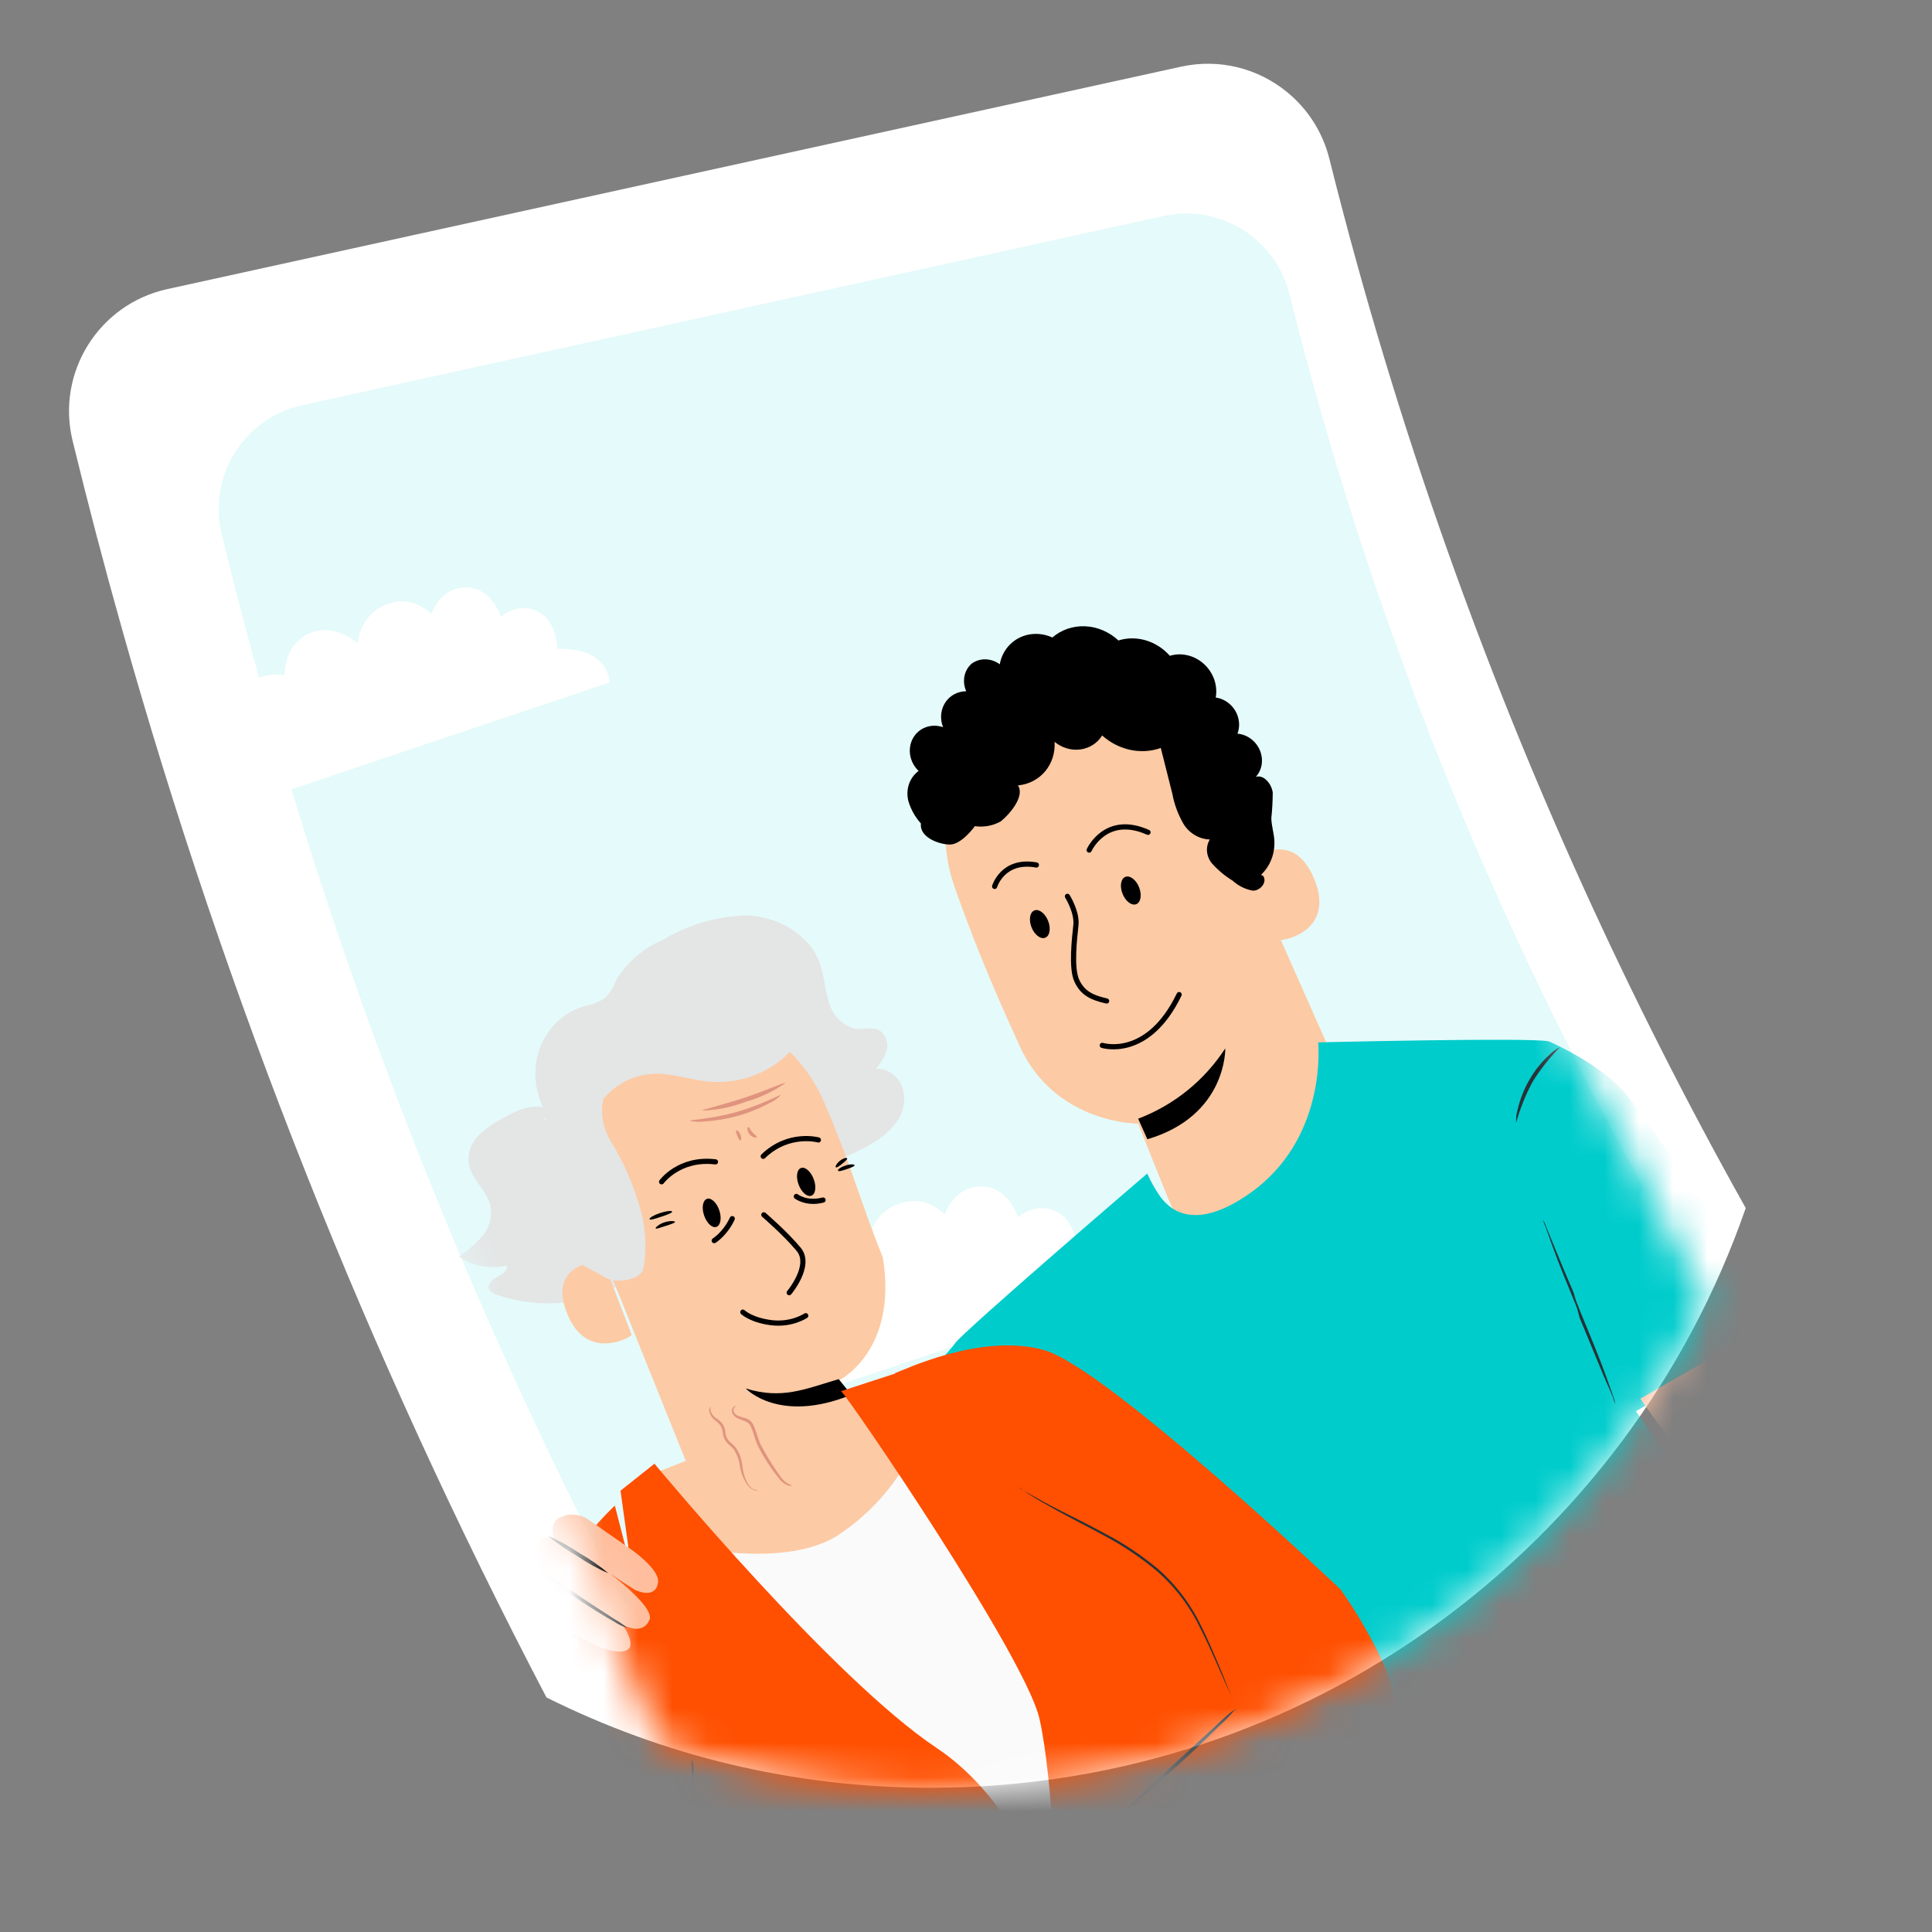 <svg width="56" height="56" viewBox="0 0 56 56" fill="none" xmlns="http://www.w3.org/2000/svg">
<rect x="0" y="0" width="56" height="56" fill="#808080" stroke="none"/>
<g clip-path="url(#clip0_4519_63995)">
<path d="M50.601 35.016C47.213 44.797 37.92 51.819 26.986 51.819C22.98 51.819 19.195 50.877 15.839 49.201C10.676 39.336 6.549 28.949 3.53 18.208C3.022 16.407 2.547 14.595 2.104 12.774C1.623 10.8 2.863 8.815 4.849 8.38C7.251 7.854 9.651 7.326 12.053 6.799C18.758 5.329 25.463 3.857 32.168 2.386C32.858 2.235 33.548 2.083 34.238 1.932C35.356 1.688 36.466 1.987 37.292 2.658C37.886 3.137 38.334 3.808 38.533 4.605C38.539 4.63 38.545 4.655 38.552 4.68C39.509 8.501 40.646 12.269 41.96 15.97C44.295 22.551 47.186 28.922 50.601 35.016Z" fill="white"/>
<path d="M47.633 34.403C44.755 42.724 36.858 48.698 27.568 48.698C24.164 48.698 20.948 47.897 18.096 46.471C13.709 38.079 10.203 29.243 7.637 20.105C7.206 18.573 6.803 17.031 6.425 15.483C6.017 13.803 7.071 12.115 8.758 11.744C10.799 11.297 12.839 10.848 14.88 10.4C20.577 9.149 26.273 7.897 31.971 6.646C32.557 6.517 33.143 6.388 33.73 6.26C34.679 6.051 35.622 6.306 36.325 6.876C36.829 7.284 37.21 7.855 37.379 8.533C37.384 8.554 37.389 8.576 37.395 8.597C38.208 11.848 39.174 15.053 40.291 18.201C42.275 23.8 44.731 29.22 47.633 34.403Z" fill="#E5FAFA"/>
<path d="M16.154 18.809C16.154 18.809 16.155 17.991 15.571 17.715C14.987 17.438 14.522 17.88 14.522 17.88C14.522 17.88 14.264 17.023 13.499 17.028C12.734 17.033 12.502 17.803 12.502 17.803C12.502 17.803 11.999 17.217 11.21 17.513C10.42 17.81 10.364 18.648 10.364 18.648C10.364 18.648 9.693 18.023 8.951 18.367C8.208 18.712 8.254 19.578 8.254 19.578C7.95 19.492 7.148 19.572 6.842 20.304C6.537 21.037 6.939 21.688 6.939 21.688C6.939 21.688 6.296 21.778 6.255 22.483C6.226 23.003 6.681 23.474 6.681 23.474L17.675 19.777C17.553 18.685 16.154 18.811 16.154 18.811L16.154 18.809Z" fill="white"/>
<path d="M31.224 36.264C31.224 36.264 31.225 35.404 30.611 35.113C29.997 34.823 29.508 35.286 29.508 35.286C29.508 35.286 29.237 34.386 28.432 34.391C27.628 34.397 27.384 35.206 27.384 35.206C27.384 35.206 26.855 34.59 26.025 34.901C25.195 35.213 25.136 36.094 25.136 36.094C25.136 36.094 24.43 35.437 23.651 35.799C22.869 36.162 22.917 37.072 22.917 37.072C22.597 36.982 21.754 37.066 21.433 37.836C21.112 38.606 21.535 39.291 21.535 39.291C21.535 39.291 20.858 39.386 20.816 40.127C20.785 40.673 21.263 41.169 21.263 41.169L32.823 37.282C32.695 36.134 31.224 36.266 31.224 36.266L31.224 36.264Z" fill="white"/>
<mask id="mask0_4519_63995" style="mask-type:alpha" maskUnits="userSpaceOnUse" x="8" y="11" width="42" height="41">
<path d="M49.456 37.764C42.776 51.124 28.2 54.161 19.091 50.517L8.16 23.796C21.439 19.091 23.314 15.356 35.488 11.043L49.456 37.764Z" fill="#BFF2F2"/>
</mask>
<g mask="url(#mask0_4519_63995)">
<path d="M38.751 30.91L38.33 34.732L36.971 38.179L34.693 36.689L33.822 34.645L32.989 32.569C32.989 32.569 30.587 32.579 29.562 30.33C29.069 29.242 28.409 27.81 27.67 25.711C27.287 24.623 27.312 23.454 27.741 22.434C28.17 21.415 28.971 20.621 29.985 20.21L30.198 20.14C32.52 19.383 34.576 20.974 35.418 23.401L38.761 30.936" fill="#FCCAA4"/>
<path d="M30.94 25.981C30.94 25.981 31.226 26.439 31.186 26.815C31.146 27.191 31.042 28.055 31.21 28.422C31.378 28.79 31.648 28.916 32.076 29.014" stroke="black" stroke-width="0.15" stroke-miterlimit="10" stroke-linecap="round"/>
<path d="M31.95 30.301C31.95 30.301 33.263 30.723 34.178 28.828" stroke="black" stroke-width="0.15" stroke-miterlimit="10" stroke-linecap="round"/>
<path d="M28.83 25.693C28.83 25.693 29.065 24.896 30.04 25.072" stroke="black" stroke-width="0.15" stroke-miterlimit="10" stroke-linecap="round"/>
<path d="M31.57 24.64C31.57 24.64 32.046 23.577 33.275 24.125" stroke="black" stroke-width="0.15" stroke-miterlimit="10" stroke-linecap="round"/>
<path d="M30.29 27.183C30.424 27.138 30.467 26.923 30.384 26.703C30.301 26.483 30.125 26.341 29.99 26.387C29.855 26.432 29.813 26.647 29.895 26.867C29.978 27.087 30.155 27.229 30.29 27.183Z" fill="black"/>
<path d="M32.927 26.211C33.062 26.165 33.104 25.95 33.021 25.73C32.938 25.51 32.762 25.369 32.627 25.414C32.492 25.459 32.45 25.674 32.533 25.894C32.615 26.114 32.792 26.256 32.927 26.211Z" fill="black"/>
<path d="M32.99 32.426C34.028 32.032 34.908 31.322 35.515 30.388C35.515 30.388 35.568 32.339 33.257 33.022L32.99 32.426Z" fill="black"/>
<path d="M36.164 24.985C36.192 24.954 37.46 23.919 38.096 25.486C38.732 27.053 37.085 27.295 37.06 27.244C37.034 27.193 36.164 24.985 36.164 24.985Z" fill="#FCCAA4"/>
<path d="M26.33 23.221C26.288 23.057 26.294 22.886 26.346 22.731C26.399 22.575 26.496 22.442 26.626 22.346C26.498 22.223 26.412 22.063 26.382 21.89C26.353 21.718 26.381 21.543 26.464 21.396C26.546 21.249 26.677 21.137 26.835 21.079C26.994 21.022 27.17 21.021 27.335 21.078C27.288 20.96 27.269 20.834 27.28 20.71C27.291 20.586 27.331 20.468 27.396 20.367C27.462 20.265 27.552 20.182 27.658 20.124C27.764 20.067 27.884 20.037 28.007 20.036C27.945 19.899 27.927 19.747 27.954 19.604C27.982 19.46 28.055 19.332 28.161 19.238C28.277 19.152 28.418 19.108 28.565 19.111C28.712 19.114 28.857 19.165 28.979 19.255C29.008 19.09 29.073 18.936 29.17 18.804C29.266 18.672 29.392 18.564 29.538 18.49C29.683 18.416 29.846 18.376 30.012 18.374C30.179 18.372 30.347 18.407 30.503 18.478C30.763 18.253 31.102 18.137 31.455 18.153C31.808 18.169 32.151 18.315 32.418 18.564C32.673 18.484 32.951 18.483 33.216 18.562C33.481 18.642 33.722 18.797 33.908 19.009C34.074 18.958 34.252 18.953 34.426 18.995C34.599 19.036 34.761 19.122 34.896 19.245C35.031 19.367 35.133 19.522 35.194 19.692C35.254 19.863 35.269 20.044 35.239 20.218C35.353 20.234 35.463 20.277 35.561 20.343C35.659 20.409 35.742 20.497 35.803 20.598C35.864 20.7 35.901 20.813 35.913 20.929C35.924 21.045 35.909 21.16 35.869 21.266C36.007 21.278 36.141 21.329 36.256 21.414C36.371 21.499 36.461 21.613 36.517 21.745C36.572 21.876 36.591 22.018 36.571 22.155C36.55 22.292 36.491 22.418 36.4 22.518C36.63 22.443 36.86 22.723 36.891 22.975C36.89 23.223 36.876 23.47 36.85 23.715C36.854 23.922 36.918 24.126 36.936 24.33C36.951 24.523 36.925 24.716 36.858 24.893C36.792 25.07 36.687 25.229 36.551 25.357L36.614 25.389C36.739 25.573 36.531 25.82 36.315 25.816C36.098 25.779 35.893 25.677 35.726 25.525C35.507 25.391 35.308 25.225 35.135 25.033C35.051 24.935 34.999 24.814 34.987 24.688C34.975 24.561 35.003 24.437 35.068 24.333C34.916 24.329 34.766 24.285 34.632 24.205C34.498 24.126 34.384 24.013 34.303 23.879C34.146 23.607 34.037 23.312 33.981 23.008C33.868 22.566 33.758 22.122 33.646 21.68C33.366 21.78 33.06 21.799 32.761 21.735C32.461 21.671 32.18 21.527 31.947 21.318C31.878 21.428 31.787 21.521 31.678 21.591C31.569 21.66 31.445 21.705 31.315 21.723C31.185 21.74 31.052 21.73 30.923 21.692C30.794 21.654 30.672 21.589 30.567 21.502C30.588 21.819 30.49 22.125 30.293 22.359C30.096 22.593 29.815 22.738 29.505 22.765C29.712 23.072 29.28 23.587 29.013 23.805C28.787 23.934 28.523 23.984 28.257 23.947C28.257 23.947 27.873 24.484 27.531 24.479C27.189 24.475 26.644 24.256 26.693 23.869C26.525 23.682 26.401 23.46 26.33 23.221Z" fill="black"/>
<path d="M48.728 40.166L51.379 38.628C51.496 38.563 51.625 38.521 51.759 38.504C51.759 38.504 47.809 32.458 47.048 31.619C46.286 30.779 44.893 30.184 44.893 30.184C44.373 30.066 38.208 30.214 38.208 30.214C38.208 30.214 38.501 33.047 36.157 34.637C34.716 35.621 33.97 35.164 33.623 34.674C33.479 34.467 33.355 34.246 33.253 34.016C33.253 34.016 27.878 38.624 27.673 38.948C27.468 39.272 24.331 42.536 24.331 42.536L30.73 49.093L35.047 48.46C34.807 47.927 34.549 47.345 34.281 46.728C33.746 45.495 33.276 44.37 32.939 43.557C32.791 43.158 32.649 42.832 32.552 42.588C32.513 42.482 32.481 42.395 32.454 42.322C32.438 42.294 32.426 42.264 32.42 42.232C32.435 42.261 32.447 42.291 32.454 42.322C32.481 42.395 32.513 42.482 32.571 42.582C32.662 42.828 32.819 43.145 32.989 43.537C33.344 44.359 33.826 45.469 34.356 46.696C34.626 47.32 34.885 47.913 35.123 48.45C35.123 48.45 38.805 56.516 38.964 57.142C39.124 57.768 40.389 60.458 40.389 60.458L56.018 55.864L53.135 50.018L52.43 48.579L51.173 46.792L50.737 45.612L47.417 40.907L47.818 40.675L48.728 40.166Z" fill="#00CCCC"/>
<path d="M45.049 36.126C44.96 35.912 44.882 35.722 44.816 35.556C44.792 35.484 44.761 35.415 44.723 35.35C44.74 35.423 44.766 35.494 44.799 35.562C44.848 35.699 44.916 35.888 45.007 36.143C45.182 36.633 45.458 37.297 45.759 38.03L45.818 38.194C45.747 37.943 45.679 37.699 45.613 37.469C45.393 36.961 45.203 36.502 45.049 36.126Z" fill="#263238"/>
<path d="M46.746 40.484C46.763 40.557 46.788 40.628 46.822 40.696C46.809 40.622 46.79 40.549 46.763 40.478C46.714 40.341 46.646 40.151 46.555 39.897C46.38 39.407 46.106 38.742 45.802 38.01C45.736 37.823 45.653 37.646 45.583 37.476C45.663 37.701 45.717 37.95 45.787 38.201C46.061 38.859 46.306 39.453 46.499 39.919C46.598 40.142 46.68 40.33 46.746 40.484Z" fill="#263238"/>
<path d="M44.422 31.358C44.65 30.991 44.919 30.653 45.222 30.349C45.106 30.405 45 30.481 44.911 30.574C44.681 30.782 44.486 31.026 44.331 31.298C44.176 31.564 44.062 31.854 43.99 32.158C43.953 32.283 43.938 32.414 43.945 32.547C44.061 32.132 44.221 31.733 44.422 31.358Z" fill="#263238"/>
<path d="M29.172 39.175C29.16 39.202 29.622 39.419 30.171 39.745C30.72 40.071 31.129 40.39 31.142 40.367C30.872 40.085 30.56 39.847 30.219 39.662C29.894 39.447 29.541 39.283 29.172 39.175Z" fill="#263238"/>
<path d="M55.199 44.371L51.414 38.3C50.916 38.595 49.835 39.227 48.827 39.81L47.938 40.317L47.546 40.544L50.875 45.212L51.648 46.298L52.551 48.148L53.23 49.54L54.073 51.265L55.933 55.438L59.535 54.52L55.199 44.371Z" fill="#FFBE9D"/>
<path d="M24.584 40.489L18.922 42.721L19.292 45.161C19.292 45.161 21.385 45.981 21.564 45.983C21.744 45.986 25.577 45.332 25.577 45.332C25.577 45.332 28.777 42.141 28.743 42.175C28.708 42.209 24.584 40.489 24.584 40.489Z" fill="#FCCAA4"/>
<path d="M15.965 32.18C15.512 31.932 14.983 32.179 14.555 32.427C14.297 32.556 14.062 32.724 13.858 32.926C13.757 33.028 13.68 33.152 13.633 33.29C13.586 33.428 13.57 33.577 13.587 33.726C13.663 34.174 14.109 34.502 14.215 34.944C14.243 35.102 14.237 35.262 14.198 35.414C14.159 35.566 14.087 35.705 13.987 35.823C13.788 36.059 13.552 36.261 13.289 36.423C13.498 36.561 13.73 36.655 13.972 36.7C14.213 36.744 14.458 36.738 14.691 36.681C14.722 36.842 14.548 36.947 14.404 37.017C14.26 37.086 14.106 37.236 14.179 37.384C14.227 37.455 14.3 37.504 14.382 37.523C15.403 37.877 16.494 37.862 17.464 37.483C17.933 37.334 18.317 37.003 18.534 36.56C18.666 36.116 18.629 35.628 18.431 35.189C18.195 34.58 17.837 34.021 17.379 33.55C16.921 33.078 16.375 32.704 15.777 32.453" fill="#E4E5E5"/>
<path d="M15.893 32.363C15.709 32.079 15.588 31.76 15.541 31.43C15.494 31.099 15.521 30.767 15.621 30.459C15.721 30.15 15.891 29.873 16.118 29.649C16.345 29.424 16.622 29.259 16.93 29.165C17.158 29.127 17.374 29.041 17.561 28.91C17.697 28.753 17.803 28.573 17.876 28.376C18.197 27.869 18.662 27.476 19.214 27.244C19.939 26.805 20.77 26.561 21.634 26.533C22.5 26.559 23.429 27.049 23.747 27.88C23.882 28.246 23.901 28.642 24.017 29.013C24.059 29.204 24.154 29.381 24.289 29.524C24.425 29.667 24.597 29.769 24.783 29.819C25.026 29.849 25.289 29.744 25.505 29.877C25.592 29.943 25.657 30.034 25.692 30.136C25.727 30.239 25.729 30.349 25.698 30.449C25.634 30.649 25.526 30.829 25.381 30.977C25.543 30.969 25.706 31.016 25.844 31.11C25.983 31.204 26.089 31.34 26.147 31.497C26.2 31.656 26.218 31.822 26.2 31.985C26.182 32.147 26.129 32.301 26.044 32.436C25.87 32.705 25.637 32.927 25.363 33.087C24.107 33.903 22.493 34.023 20.956 33.833C19.265 33.636 17.607 33.116 16.07 32.301L16.132 32.135" fill="#E4E5E5"/>
<path d="M23.642 44.852C22.993 45.071 22.269 45.016 21.627 44.7C20.985 44.385 20.475 43.832 20.207 43.163L16.839 34.786C15.866 32.563 16.298 30.21 18.461 29.416L18.664 29.35C19.657 29.058 20.744 29.162 21.711 29.642C22.678 30.122 23.454 30.943 23.885 31.942C24.719 33.882 24.929 34.817 25.59 36.453C26.029 39.146 24.343 39.995 24.343 39.995C24.343 39.995 24.877 40.773 25.112 41.412C25.244 41.751 25.309 42.11 25.305 42.467C25.301 42.824 25.227 43.172 25.087 43.492C24.948 43.812 24.746 44.096 24.493 44.329C24.24 44.562 23.941 44.739 23.613 44.85L23.642 44.852Z" fill="#FCCAA4"/>
<path d="M24.309 39.975C23.302 40.273 22.659 40.566 21.617 40.246C21.617 40.246 22.58 41.284 24.677 40.428L24.309 39.975Z" fill="black"/>
<path d="M19.177 34.255C19.177 34.255 19.689 33.55 20.738 33.677" stroke="black" stroke-width="0.15" stroke-miterlimit="10" stroke-linecap="round"/>
<path d="M23.721 33.042C23.721 33.042 22.86 32.801 22.122 33.516" stroke="black" stroke-width="0.15" stroke-miterlimit="10" stroke-linecap="round"/>
<path d="M22.14 35.212C22.14 35.212 22.757 35.741 23.149 36.211C23.541 36.681 22.875 37.469 22.875 37.469" stroke="black" stroke-width="0.15" stroke-miterlimit="10" stroke-linecap="round"/>
<path d="M20.853 35.094C20.781 34.869 20.623 34.713 20.499 34.747C20.375 34.781 20.332 34.991 20.404 35.216C20.476 35.442 20.634 35.598 20.758 35.564C20.882 35.53 20.925 35.32 20.853 35.094Z" fill="black"/>
<path d="M23.589 34.186C23.509 33.964 23.344 33.814 23.222 33.853C23.099 33.892 23.065 34.104 23.145 34.327C23.225 34.55 23.39 34.699 23.513 34.66C23.636 34.621 23.67 34.409 23.589 34.186Z" fill="black"/>
<path d="M20.702 35.96C20.702 35.96 21.02 35.764 21.225 35.323" stroke="black" stroke-width="0.15" stroke-miterlimit="10" stroke-linecap="round"/>
<path d="M23.082 34.68C23.082 34.68 23.377 34.909 23.856 34.784" stroke="black" stroke-width="0.15" stroke-miterlimit="10" stroke-linecap="round"/>
<path d="M23.355 38.136C23.355 38.136 22.958 38.408 22.368 38.34C21.778 38.269 21.531 38.033 21.531 38.033" stroke="black" stroke-width="0.15" stroke-miterlimit="10" stroke-linecap="round"/>
<path d="M17.482 36.551C17.444 36.563 15.858 36.544 16.424 38.035C16.989 39.525 18.322 38.736 18.309 38.692C18.297 38.648 17.482 36.551 17.482 36.551Z" fill="#FCCAA4"/>
<path d="M22.21 29.868C22.395 29.651 21.323 29.092 20.641 29.019C19.606 28.912 18.171 29.122 17.456 29.635C16.599 30.255 15.983 31.035 15.841 32.12C15.731 33.213 15.914 34.333 16.371 35.364C16.488 35.681 15.981 36.052 16.252 36.266C16.49 36.434 16.737 36.587 16.993 36.724C17.14 36.818 17.349 36.914 17.498 37.004C17.896 37.248 18.613 37.081 18.655 36.746C18.762 36.107 18.705 35.441 18.49 34.811C18.322 34.261 18.088 33.729 17.796 33.228C17.689 33.078 17.604 32.912 17.546 32.738C17.444 32.455 17.423 32.153 17.485 31.868C17.504 31.804 17.53 31.743 17.563 31.686C17.678 31.472 17.851 31.297 18.062 31.179C18.273 31.061 18.515 31.004 18.762 31.015C19.705 31.029 20.554 31.279 21.35 30.545C21.479 30.399 21.572 30.223 21.619 30.031C21.67 29.93 21.758 29.855 21.865 29.82C21.972 29.785 22.091 29.793 22.197 29.842L22.21 29.868Z" fill="#E4E5E5"/>
<path d="M17.52 31.82C17.707 31.602 17.938 31.428 18.198 31.308C18.458 31.189 18.743 31.126 19.035 31.123C19.528 31.124 20.02 31.298 20.513 31.348C21.066 31.402 21.613 31.305 22.099 31.068C22.585 30.83 22.993 30.46 23.281 29.995C23.372 29.875 23.435 29.734 23.466 29.582C23.498 29.43 23.498 29.271 23.465 29.115C23.419 28.99 23.348 28.875 23.256 28.778C23.163 28.682 23.052 28.607 22.931 28.558C22.69 28.462 22.435 28.414 22.182 28.418C21.013 28.405 19.877 28.678 18.866 29.214C18.017 29.582 17.32 30.226 16.876 31.052C16.818 31.164 16.785 31.289 16.78 31.419C16.777 31.482 16.791 31.546 16.819 31.604C16.848 31.663 16.89 31.713 16.943 31.751C16.97 31.771 17.002 31.785 17.034 31.793C17.067 31.801 17.1 31.801 17.132 31.795C17.164 31.789 17.194 31.776 17.22 31.757C17.246 31.738 17.268 31.714 17.284 31.685" fill="#E4E5E5"/>
<path d="M24.556 33.577C24.566 33.605 24.495 33.662 24.411 33.732C24.327 33.802 24.247 33.855 24.226 33.835C24.203 33.816 24.25 33.723 24.346 33.646C24.442 33.568 24.542 33.551 24.556 33.577Z" fill="black"/>
<path d="M24.77 33.773C24.78 33.802 24.671 33.846 24.543 33.888C24.415 33.931 24.306 33.966 24.29 33.931C24.274 33.897 24.367 33.83 24.505 33.784C24.643 33.739 24.763 33.744 24.77 33.773Z" fill="black"/>
<path d="M19.482 35.122C19.493 35.151 19.348 35.208 19.168 35.267C18.988 35.327 18.841 35.375 18.828 35.339C18.815 35.302 18.947 35.222 19.13 35.161C19.313 35.101 19.471 35.081 19.482 35.122Z" fill="black"/>
<path d="M19.564 35.417C19.574 35.446 19.442 35.486 19.292 35.535C19.142 35.585 19.014 35.627 19.003 35.607C18.992 35.586 19.09 35.485 19.254 35.431C19.417 35.377 19.561 35.39 19.564 35.417Z" fill="black"/>
<path d="M22.633 31.746C22.535 31.843 22.422 31.921 22.298 31.976C22.008 32.131 21.703 32.254 21.387 32.344C21.07 32.432 20.744 32.487 20.412 32.507C20.276 32.523 20.135 32.517 19.996 32.489C19.983 32.455 20.623 32.441 21.367 32.227C22.11 32.013 22.618 31.713 22.633 31.746Z" fill="#DF947F"/>
<path d="M22.766 31.395C22.412 31.638 22.024 31.82 21.614 31.936C21.215 32.089 20.793 32.176 20.358 32.193C20.346 32.161 20.907 32.039 21.573 31.82C22.238 31.6 22.749 31.356 22.766 31.395Z" fill="#DF947F"/>
<path d="M21.459 33.055C21.434 33.064 21.403 32.996 21.372 32.922C21.341 32.847 21.32 32.78 21.342 32.765C21.365 32.751 21.426 32.801 21.462 32.889C21.498 32.977 21.487 33.054 21.459 33.055Z" fill="#DF947F"/>
<path d="M21.936 32.956C21.946 32.982 21.824 32.992 21.734 32.884C21.644 32.777 21.655 32.669 21.692 32.672C21.729 32.675 21.746 32.751 21.807 32.82C21.869 32.889 21.941 32.928 21.936 32.956Z" fill="#DF947F"/>
<path d="M21.957 43.207C21.957 43.207 21.917 43.22 21.843 43.186C21.744 43.139 21.662 43.058 21.611 42.958C21.53 42.819 21.475 42.667 21.448 42.51C21.429 42.331 21.365 42.156 21.262 42.004C21.202 41.932 21.119 41.875 21.052 41.794C20.991 41.712 20.955 41.614 20.949 41.513C20.942 41.439 20.916 41.367 20.873 41.304C20.826 41.252 20.775 41.203 20.72 41.16C20.675 41.127 20.637 41.085 20.608 41.036C20.579 40.987 20.561 40.933 20.555 40.877C20.558 40.792 20.604 40.766 20.603 40.774C20.602 40.781 20.582 40.81 20.593 40.876C20.604 40.923 20.625 40.968 20.654 41.008C20.682 41.048 20.718 41.082 20.759 41.107C20.823 41.148 20.88 41.198 20.931 41.256C20.985 41.33 21.017 41.418 21.023 41.508C21.027 41.59 21.057 41.672 21.108 41.74C21.16 41.807 21.241 41.861 21.317 41.946C21.432 42.111 21.503 42.303 21.52 42.501C21.534 42.651 21.574 42.799 21.639 42.938C21.679 43.029 21.745 43.108 21.827 43.162C21.92 43.19 21.956 43.196 21.957 43.207Z" fill="#DF947F"/>
<path d="M22.963 43.062C22.963 43.062 22.919 43.077 22.842 43.058C22.736 43.015 22.644 42.942 22.575 42.848C22.343 42.559 22.141 42.247 21.973 41.917C21.927 41.822 21.891 41.723 21.864 41.622C21.838 41.532 21.805 41.443 21.767 41.357C21.706 41.193 21.528 41.185 21.389 41.113C21.324 41.086 21.269 41.038 21.233 40.976C21.221 40.951 21.214 40.924 21.214 40.897C21.213 40.869 21.22 40.843 21.232 40.819C21.276 40.739 21.341 40.754 21.336 40.759C21.331 40.764 21.289 40.775 21.266 40.837C21.257 40.874 21.262 40.915 21.28 40.95C21.314 40.995 21.361 41.029 21.413 41.046C21.472 41.071 21.544 41.084 21.624 41.113C21.67 41.128 21.713 41.153 21.75 41.186C21.787 41.219 21.817 41.259 21.838 41.304C21.879 41.395 21.913 41.488 21.941 41.582C21.97 41.681 22.006 41.777 22.047 41.871C22.215 42.189 22.404 42.495 22.613 42.788C22.671 42.877 22.749 42.951 22.84 43.004C22.918 43.055 22.963 43.052 22.963 43.062Z" fill="#DF947F"/>
<path d="M25.938 39.803C26.165 39.729 28.433 38.62 30.26 39.132C32.088 39.644 38.856 46.071 38.856 46.071C38.856 46.071 41.566 49.782 40.184 51.142C38.801 52.502 35.268 56.439 35.268 56.439L32.697 52.726L35.222 50.255L33.779 46.348L25.938 39.803Z" fill="#FF4F00"/>
<path d="M20.117 44.849C20.117 44.849 22.748 45.437 24.243 44.529C25.187 43.92 25.95 43.07 26.46 42.057L31.883 47.97L35.263 60.098L27.401 62.688L23.817 52.19L20.117 44.849Z" fill="#FAFAFA"/>
<path d="M37.592 53.98L33.085 43.741L26.765 39.546L24.378 40.324C24.582 40.477 29.713 48.006 30.127 49.809C30.542 51.611 30.637 55.642 30.637 55.642C30.066 54.098 28.997 51.899 27.155 50.67C24.112 48.642 18.97 42.426 18.97 42.426L17.986 43.208L20.14 58.703C20.14 58.703 21.308 62.28 22.386 64.777C29.313 62.218 35.754 59.809 40.391 58.535C38.62 55.784 37.592 53.98 37.592 53.98Z" fill="#FF4F00"/>
<path d="M35.805 49.538C35.666 49.712 35.514 49.874 35.347 50.021C35.057 50.311 34.65 50.705 34.189 51.128C33.728 51.551 33.31 51.933 32.998 52.196C32.84 52.332 32.72 52.433 32.623 52.507C32.579 52.547 32.528 52.58 32.474 52.605C32.622 52.44 32.78 52.284 32.948 52.14L34.121 51.051L35.299 49.968C35.455 49.81 35.624 49.666 35.805 49.538Z" fill="#263238"/>
<path d="M29.49 43.102C29.519 43.115 29.547 43.13 29.574 43.148L29.814 43.287C30.017 43.405 30.321 43.575 30.701 43.768C31.081 43.961 31.537 44.184 32.016 44.445C32.563 44.729 33.081 45.073 33.559 45.471C34.031 45.883 34.425 46.381 34.718 46.936C34.984 47.446 35.18 47.92 35.347 48.315C35.514 48.71 35.639 49.038 35.721 49.262C35.76 49.367 35.792 49.453 35.817 49.522C35.833 49.551 35.845 49.582 35.851 49.614C35.836 49.586 35.825 49.556 35.818 49.525C35.792 49.453 35.76 49.367 35.723 49.265C35.634 49.025 35.483 48.713 35.317 48.329C35.15 47.944 34.939 47.468 34.675 46.964C34.383 46.425 33.996 45.941 33.534 45.538C33.062 45.144 32.552 44.802 32.014 44.515C31.52 44.245 31.064 44.018 30.689 43.812C30.315 43.606 30.013 43.432 29.812 43.302L29.584 43.145C29.52 43.125 29.491 43.105 29.49 43.102Z" fill="#263238"/>
<path d="M39.958 51.123C39.894 51.213 39.824 51.298 39.749 51.378L39.155 52.052C38.63 52.604 37.947 53.391 37.158 54.227C36.369 55.063 35.624 55.87 35.105 56.42L35.077 56.453L35.062 56.412L34.551 55.65C34.486 55.559 34.428 55.464 34.377 55.364C34.452 55.447 34.521 55.535 34.583 55.628L35.116 56.371L35.063 56.366C35.572 55.819 36.288 55.01 37.089 54.139C37.891 53.268 38.577 52.511 39.096 51.961L39.718 51.312C39.792 51.242 39.872 51.179 39.958 51.123Z" fill="#263238"/>
<path d="M17.822 43.641C17.822 43.641 15.246 46.022 15.095 48.516C14.944 51.009 15.544 58.561 15.968 59.856C16.392 61.151 19.011 66.213 19.011 66.213L23.132 64.573L20.538 59.437L19.824 51.43L17.822 43.641Z" fill="#FF4F00"/>
<path d="M16.231 43.987C16.358 43.922 16.502 43.893 16.648 43.905C16.795 43.916 16.937 43.967 17.062 44.053L18.26 44.886C18.26 44.886 19.12 45.472 19.075 45.86C19.04 46.185 18.76 46.25 18.401 46.08C17.826 45.722 17.27 45.334 16.734 44.917C16.734 44.917 19.041 46.461 18.825 46.953C18.609 47.446 18.033 47.081 18.033 47.081C18.033 47.081 18.563 47.789 18.059 47.864C17.555 47.939 16.719 47.401 16.719 47.401C16.719 47.401 16.959 47.842 16.519 47.925C16.08 48.009 15.223 47.295 15.12 47.329C15.12 47.329 14.798 46.997 14.99 46.695C15.183 46.394 15.379 46.457 15.379 46.457C15.379 46.457 15.049 45.877 15.315 45.559C15.581 45.241 15.672 45.499 15.672 45.499C15.672 45.499 15.232 45.179 15.426 44.832C15.491 44.731 15.584 44.652 15.695 44.605C15.806 44.559 15.93 44.546 16.052 44.569C16.052 44.569 15.897 44.149 16.229 43.981L16.231 43.987Z" fill="#FFBE9D"/>
<path d="M15.884 44.516C16.199 44.654 16.502 44.821 16.789 45.015C17.087 45.184 17.37 45.38 17.635 45.601C17.319 45.467 17.017 45.3 16.732 45.104C16.433 44.935 16.149 44.738 15.884 44.516Z" fill="black"/>
<path d="M15.67 45.504C15.804 45.572 15.931 45.655 16.049 45.751C16.272 45.908 16.581 46.123 16.924 46.352C17.268 46.581 17.583 46.782 17.81 46.93C17.939 47.002 18.06 47.087 18.173 47.183C18.035 47.137 17.902 47.073 17.779 46.992C17.54 46.859 17.219 46.663 16.873 46.435C16.526 46.207 16.223 45.98 16.009 45.809C15.885 45.72 15.771 45.618 15.67 45.504Z" fill="black"/>
<path d="M15.405 46.578C15.661 46.651 15.903 46.777 16.115 46.947C16.346 47.088 16.549 47.274 16.712 47.493C16.689 47.5 16.425 47.279 16.064 47.03C15.836 46.892 15.617 46.741 15.405 46.578Z" fill="black"/>
<path d="M20.061 50.985C20.096 51.166 20.116 51.347 20.123 51.529C20.152 51.911 20.187 52.409 20.233 53.013C20.316 54.264 20.417 55.996 20.522 57.906C20.548 58.373 20.571 58.831 20.595 59.27L20.58 59.231C21.331 60.666 22.041 61.895 22.519 62.789C22.759 63.238 22.945 63.599 23.067 63.848C23.137 63.975 23.197 64.107 23.246 64.243C23.158 64.128 23.081 64.005 23.015 63.876L22.425 62.842C21.921 61.96 21.194 60.74 20.446 59.304L20.439 59.285L20.432 59.265C20.405 58.827 20.382 58.369 20.355 57.902C20.251 55.992 20.167 54.261 20.114 53.008C20.09 52.408 20.062 51.926 20.06 51.528C20.046 51.346 20.046 51.165 20.061 50.985Z" fill="#263238"/>
</g>
</g>
<defs>
<clipPath id="clip0_4519_63995">
<rect width="56" height="56" fill="white"/>
</clipPath>
</defs>
</svg>
